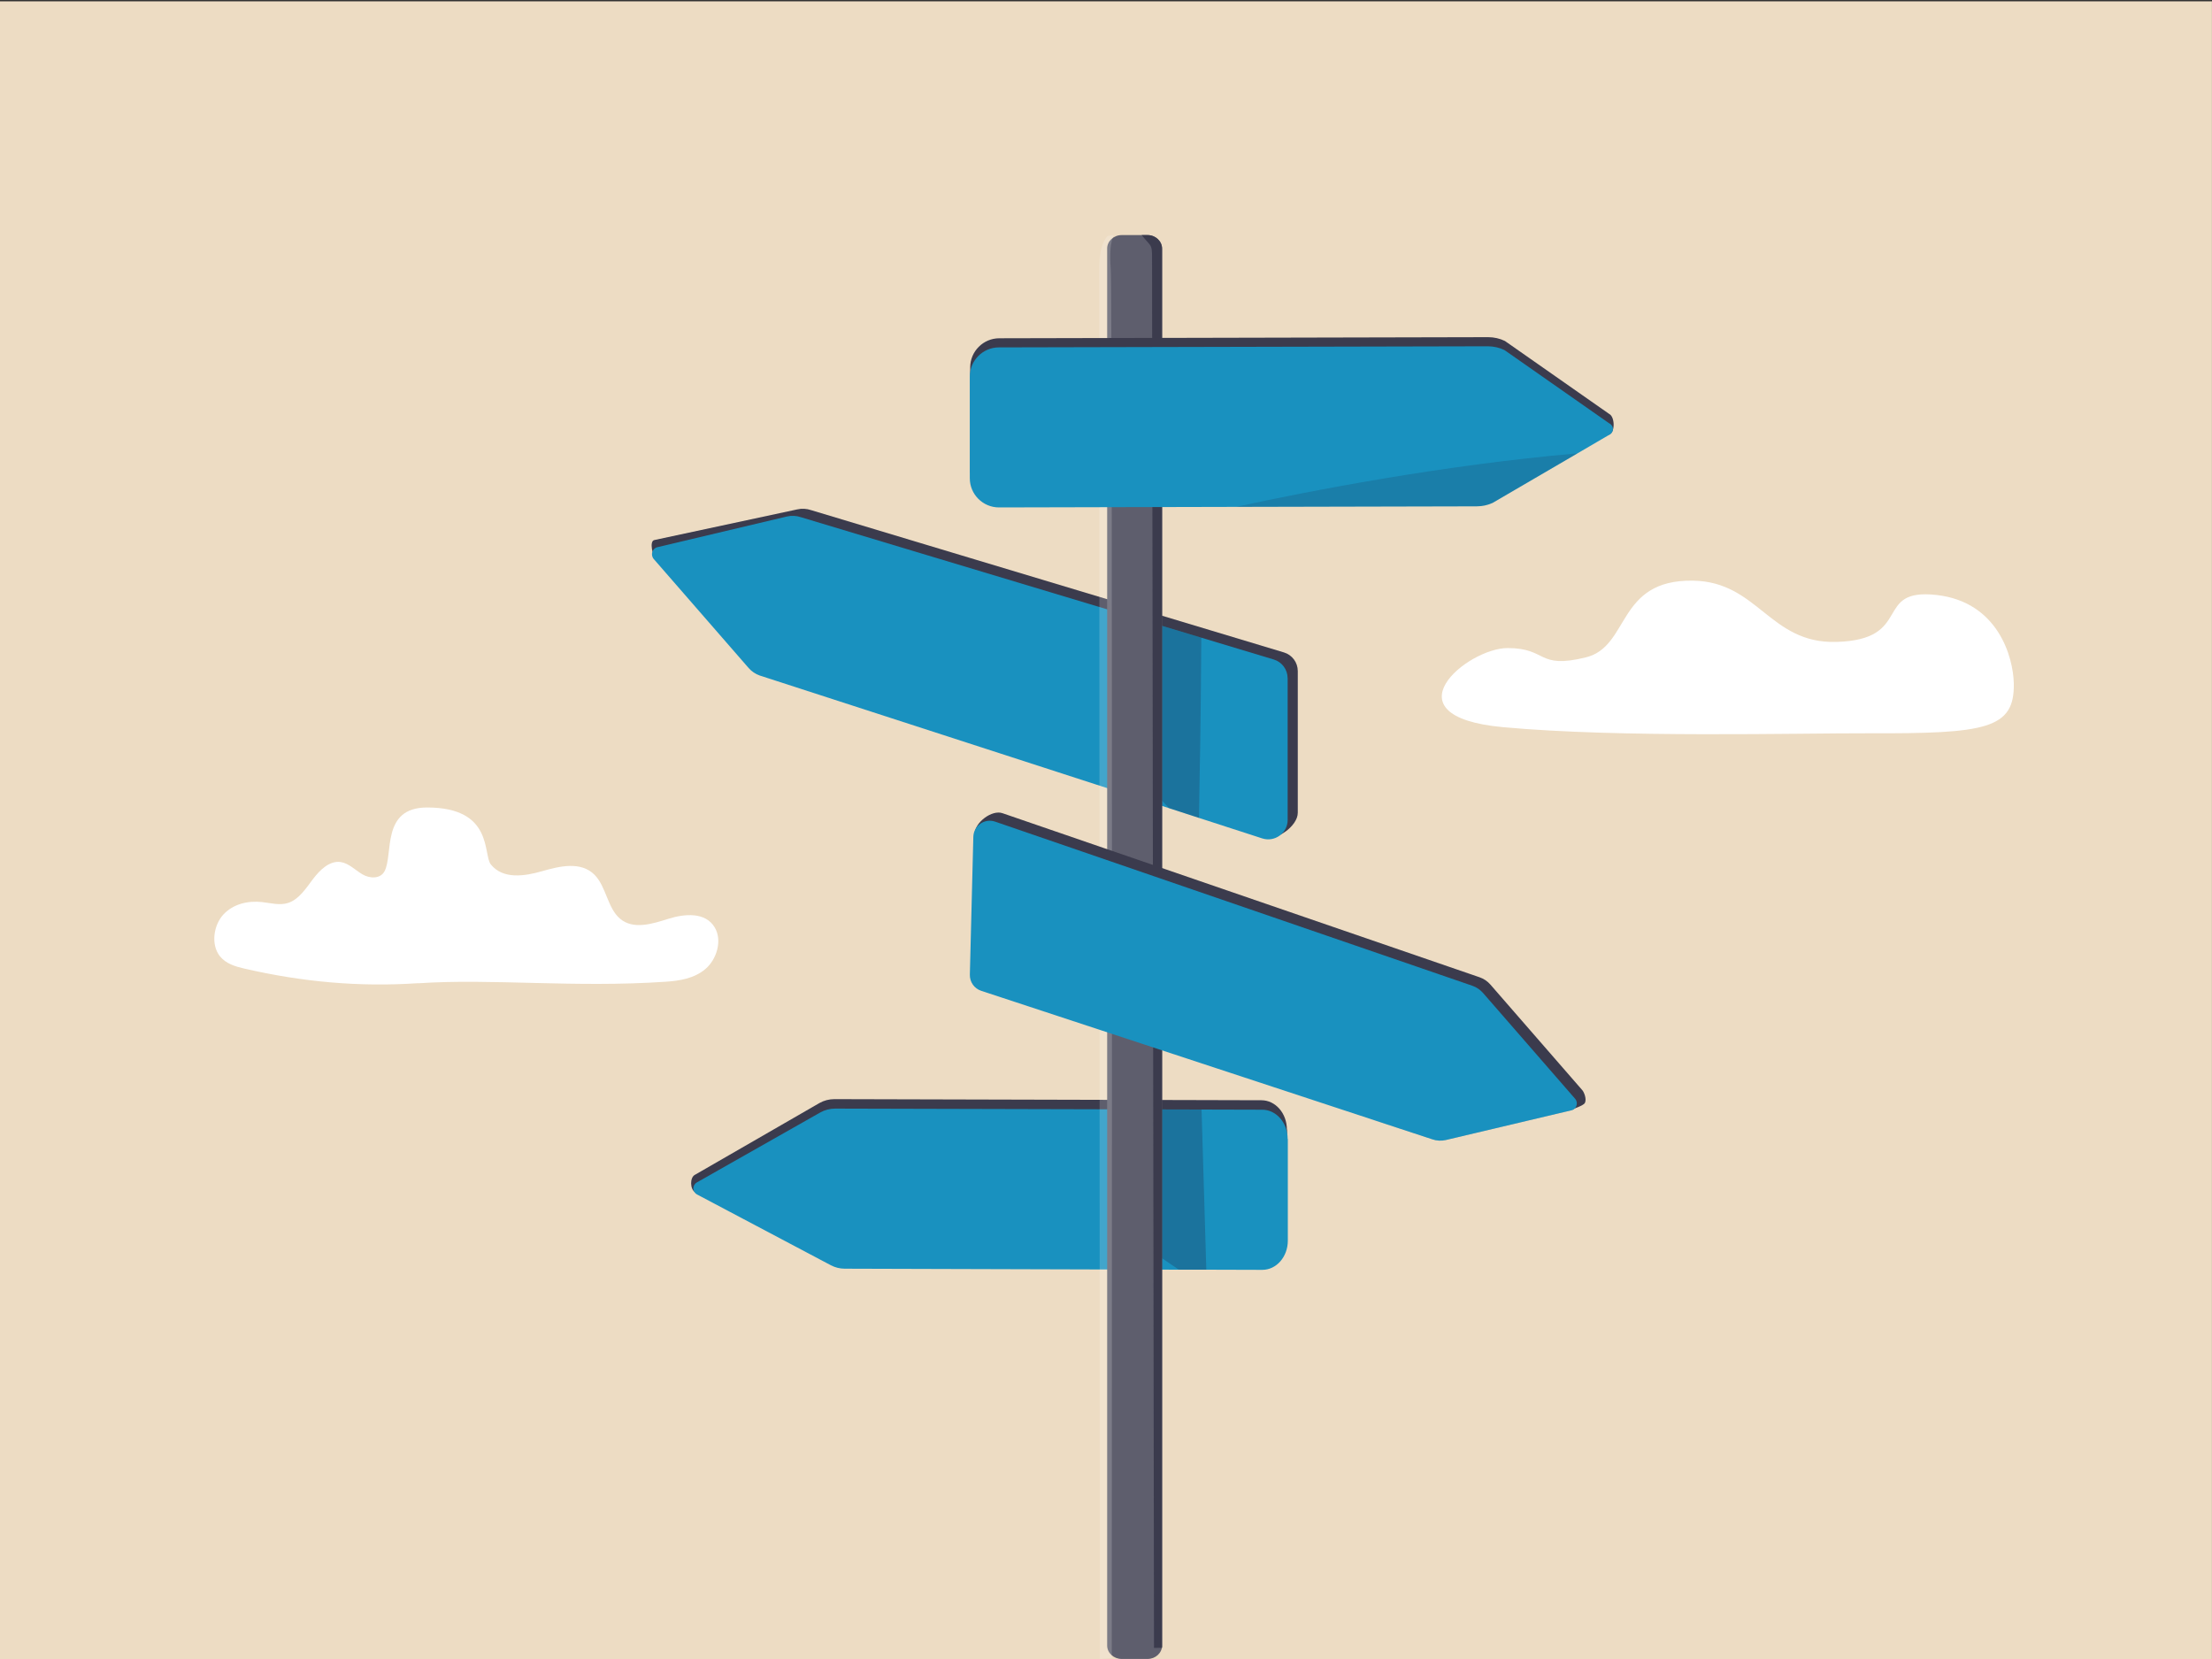 <?xml version="1.0" encoding="UTF-8"?>
<svg id="Layer_1" data-name="Layer 1" xmlns="http://www.w3.org/2000/svg" version="1.1" viewBox="0 0 400 300">
  <rect x="0" y="0" width="400" height="300" fill="#333333" stroke="none"/>
  <defs>
    <style>
      .cls-1 {
        fill: #eddcc3;
      }

      .cls-1, .cls-2, .cls-3, .cls-4, .cls-5, .cls-6, .cls-7, .cls-8, .cls-9 {
        stroke-width: 0px;
      }

      .cls-2 {
        opacity: .18;
      }

      .cls-2, .cls-8 {
        fill: #fff;
      }

      .cls-3, .cls-9 {
        fill: #3b3b4d;
      }

      .cls-4, .cls-5 {
        fill: #1f1f3b;
      }

      .cls-4, .cls-9 {
        opacity: .17;
      }

      .cls-5 {
        opacity: .26;
      }

      .cls-6 {
        fill: #1991bf;
      }

      .cls-7 {
        fill: #5e5e6d;
      }
    </style>
  </defs>
  <rect class="cls-1" y=".24" width="399.99" height="299.76"/>
  <path class="cls-8" d="M272.61,117.19c-7.27,0-22.2,12.32-.86,14.3,21.34,1.97,53.3,1.07,66.23,1.11,21.11.07,26.34-.76,26.18-9.01-.1-4.77-2.85-14.75-13.98-16-11.58-1.3-4.02,8.12-18.15,8.49-12.04.32-14.11-10.89-25.87-11.08-13.91-.22-11.36,11.91-19.41,13.88-8.85,2.17-6.87-1.69-14.13-1.69Z"/>
  <path class="cls-4" d="M285.12,199.76c-.08.47-.41.88-.92,1.01l-22.74,5.38c-.82.19-1.67.15-2.46-.13l-10.25-3.37c6.7-2.47,18.41-4.96,36.38-2.88Z"/>
  <path class="cls-8" d="M75.64,177.79c-10.71.72-20.95-.22-31.46-2.64-1.61-.37-3.32-.87-4.42-2.24-1.65-2.08-1.16-5.59.63-7.53,1.79-1.94,4.48-2.53,6.96-2.26,1.59.17,3.22.65,4.75.16,1.92-.62,3.19-2.58,4.47-4.28,1.28-1.7,3.02-3.39,5-3.12,1.48.2,2.65,1.45,3.97,2.23,1.32.78,3.24.86,4-.57,1.62-3.08-.65-11.52,7.69-11.52,12.05,0,10.08,8.5,11.53,10.3,2.2,2.73,6.11,2.13,9.3,1.21,3.18-.92,6.98-1.8,9.43.64,2.13,2.12,2.35,6.01,4.61,7.94,2.41,2.06,5.84.96,8.76.04s6.69-1.27,8.38,1.55c1.42,2.36.36,5.78-1.66,7.51-2.02,1.73-4.69,2.15-7.23,2.32-16.5,1.12-31.48-.62-44.72.28Z"/>
  <g>
    <path class="cls-3" d="M232.74,204.25v18.38c0,2.92-2.07,5.29-4.63,5.28l-10.11-.03h-4.99s-60.4-.18-60.4-.18c-.88,0-1.74-.22-2.5-.62l-24.42-11.51c-.91-.48-.96-2.6-.07-3.1l22.59-13.02c.8-.45,1.72-.69,2.66-.69l54.26.14,11.99.03,10.99.03c2.54,0,4.6,2.37,4.6,5.28Z"/>
    <path class="cls-3" d="M234.68,121.35v25.63c0,2.39-3.87,5.17-6.14,4.44l-9.91-4.8-5.41-1.76-74.02-23.99c-.76-.27-1.45-.73-1.99-1.35l-18.55-18.25c-.64-.74-1.29-3.39-.35-3.61l25.83-5.54c.84-.2,1.72-.15,2.54.13l62.85,18.91,9.54,2.87,13.11,3.95c1.49.45,2.5,1.82,2.5,3.37Z"/>
    <path class="cls-6" d="M232.88,205.97v18.38c0,2.92-2.07,5.29-4.63,5.28l-10.11-.03h-4.99s-60.4-.18-60.4-.18c-.88,0-1.74-.22-2.5-.62l-24.18-12.79c-.91-.48-.93-1.69-.04-2.2l22.32-12.65c.8-.45,1.72-.69,2.66-.69l54.26.14,11.99.03,10.99.03c2.54,0,4.6,2.37,4.6,5.28Z"/>
    <path class="cls-6" d="M232.85,122.63v25.63c0,2.39-2.33,4.08-4.6,3.35l-11.45-3.71-5.41-1.76-74.02-23.99c-.76-.27-1.45-.73-1.99-1.35l-17.16-19.71c-.64-.74-.28-1.92.65-2.14l23.43-5.55c.84-.2,1.72-.15,2.54.13l62.85,18.91,9.54,2.87,13.11,3.95c1.49.45,2.5,1.82,2.5,3.37Z"/>
    <polygon class="cls-5" points="218.14 229.6 213.16 229.59 206.2 224.87 205.29 200.62 217.28 200.65 218.14 229.6"/>
    <path class="cls-5" d="M217.24,115.32c-.09,14.13-.31,26.55-.43,32.58l-5.41-1.76-4.02-4.25.33-29.44,9.54,2.87Z"/>
    <path class="cls-7" d="M210.14,44.94v252.62c0,1.34-1.18,2.43-2.63,2.43h-4.67c-1.45,0-2.63-1.09-2.63-2.43V44.94c0-1.34,1.18-2.43,2.63-2.43h4.67c1.45,0,2.63,1.09,2.63,2.43Z"/>
    <path class="cls-3" d="M210.14,44.99v252.98l-1.46.03s-.35-243.86-.35-249.27c0-5.11.16-3.63-1.88-6.22h1.06c1.45,0,2.63,1.11,2.63,2.48Z"/>
    <path class="cls-2" d="M201.03,299.84l-2.14.16s-.12-247.7-.12-250.89c0-2.65.19-4.77,1.47-6.4-.07,0,.67-.19,1.15-.2.2,0-.94.66-.53,6.16.35,4.68.18,251.17.18,251.17Z"/>
    <path class="cls-3" d="M291.07,78.54l-5.77,1.81-15.32,8.94c-.87.4-1.86.62-2.86.62l-43.49.1-42.9.1c-2.92,0-5.29-2.36-5.29-5.28v-18.38c0-2.91,2.36-5.28,5.27-5.28l88.39-.2c1.07,0,2.12.24,3.04.69l18.85,13.19c1.02.5,1.11,3.22.07,3.7Z"/>
    <path class="cls-9" d="M285.29,80.34l-15.32,8.94c-.87.4-1.86.62-2.86.62l-43.49.1c13.31-2.89,37.14-7.52,61.66-9.67Z"/>
    <path class="cls-3" d="M286.58,199.48c-.23.42-2.2,1.13-2.71,1.25l-21.09,3.89c-.82.19-1.67.15-2.46-.13l-10.25-3.37-71.32-23.48c-1.25-.41-2.08-1.59-2.05-2.91l-.44-24.01c.05-2.02,3.12-4.33,5.02-3.67l86.3,29.68c.74.26,1.41.71,1.93,1.31l16.64,19.12c.27.31.83,1.59.43,2.31Z"/>
    <path class="cls-6" d="M285.12,199.76c-.08.47-.41.88-.92,1.01l-22.74,5.38c-.82.19-1.67.15-2.46-.13l-10.25-3.37-71.32-23.48c-1.25-.41-2.08-1.59-2.05-2.91l.63-24.94c.05-2.02,2.05-3.4,3.95-2.74l86.3,29.68c.74.26,1.41.71,1.93,1.31l16.64,19.12c.27.31.36.71.29,1.07Z"/>
    <path class="cls-6" d="M290.89,78.69l-5.66,3.31-15.32,8.94c-.87.4-1.86.62-2.86.62l-43.49.1-42.9.1c-2.92,0-5.29-2.36-5.29-5.28v-18.38c0-2.91,2.36-5.28,5.27-5.28l88.39-.2c1.07,0,2.12.24,3.04.69l18.85,13.19c1.02.5,1,1.72-.04,2.2Z"/>
    <path class="cls-4" d="M285.23,81.99l-15.32,8.94c-.87.4-1.86.62-2.86.62l-43.49.1c13.31-2.89,37.14-7.52,61.66-9.67Z"/>
  </g>
</svg>